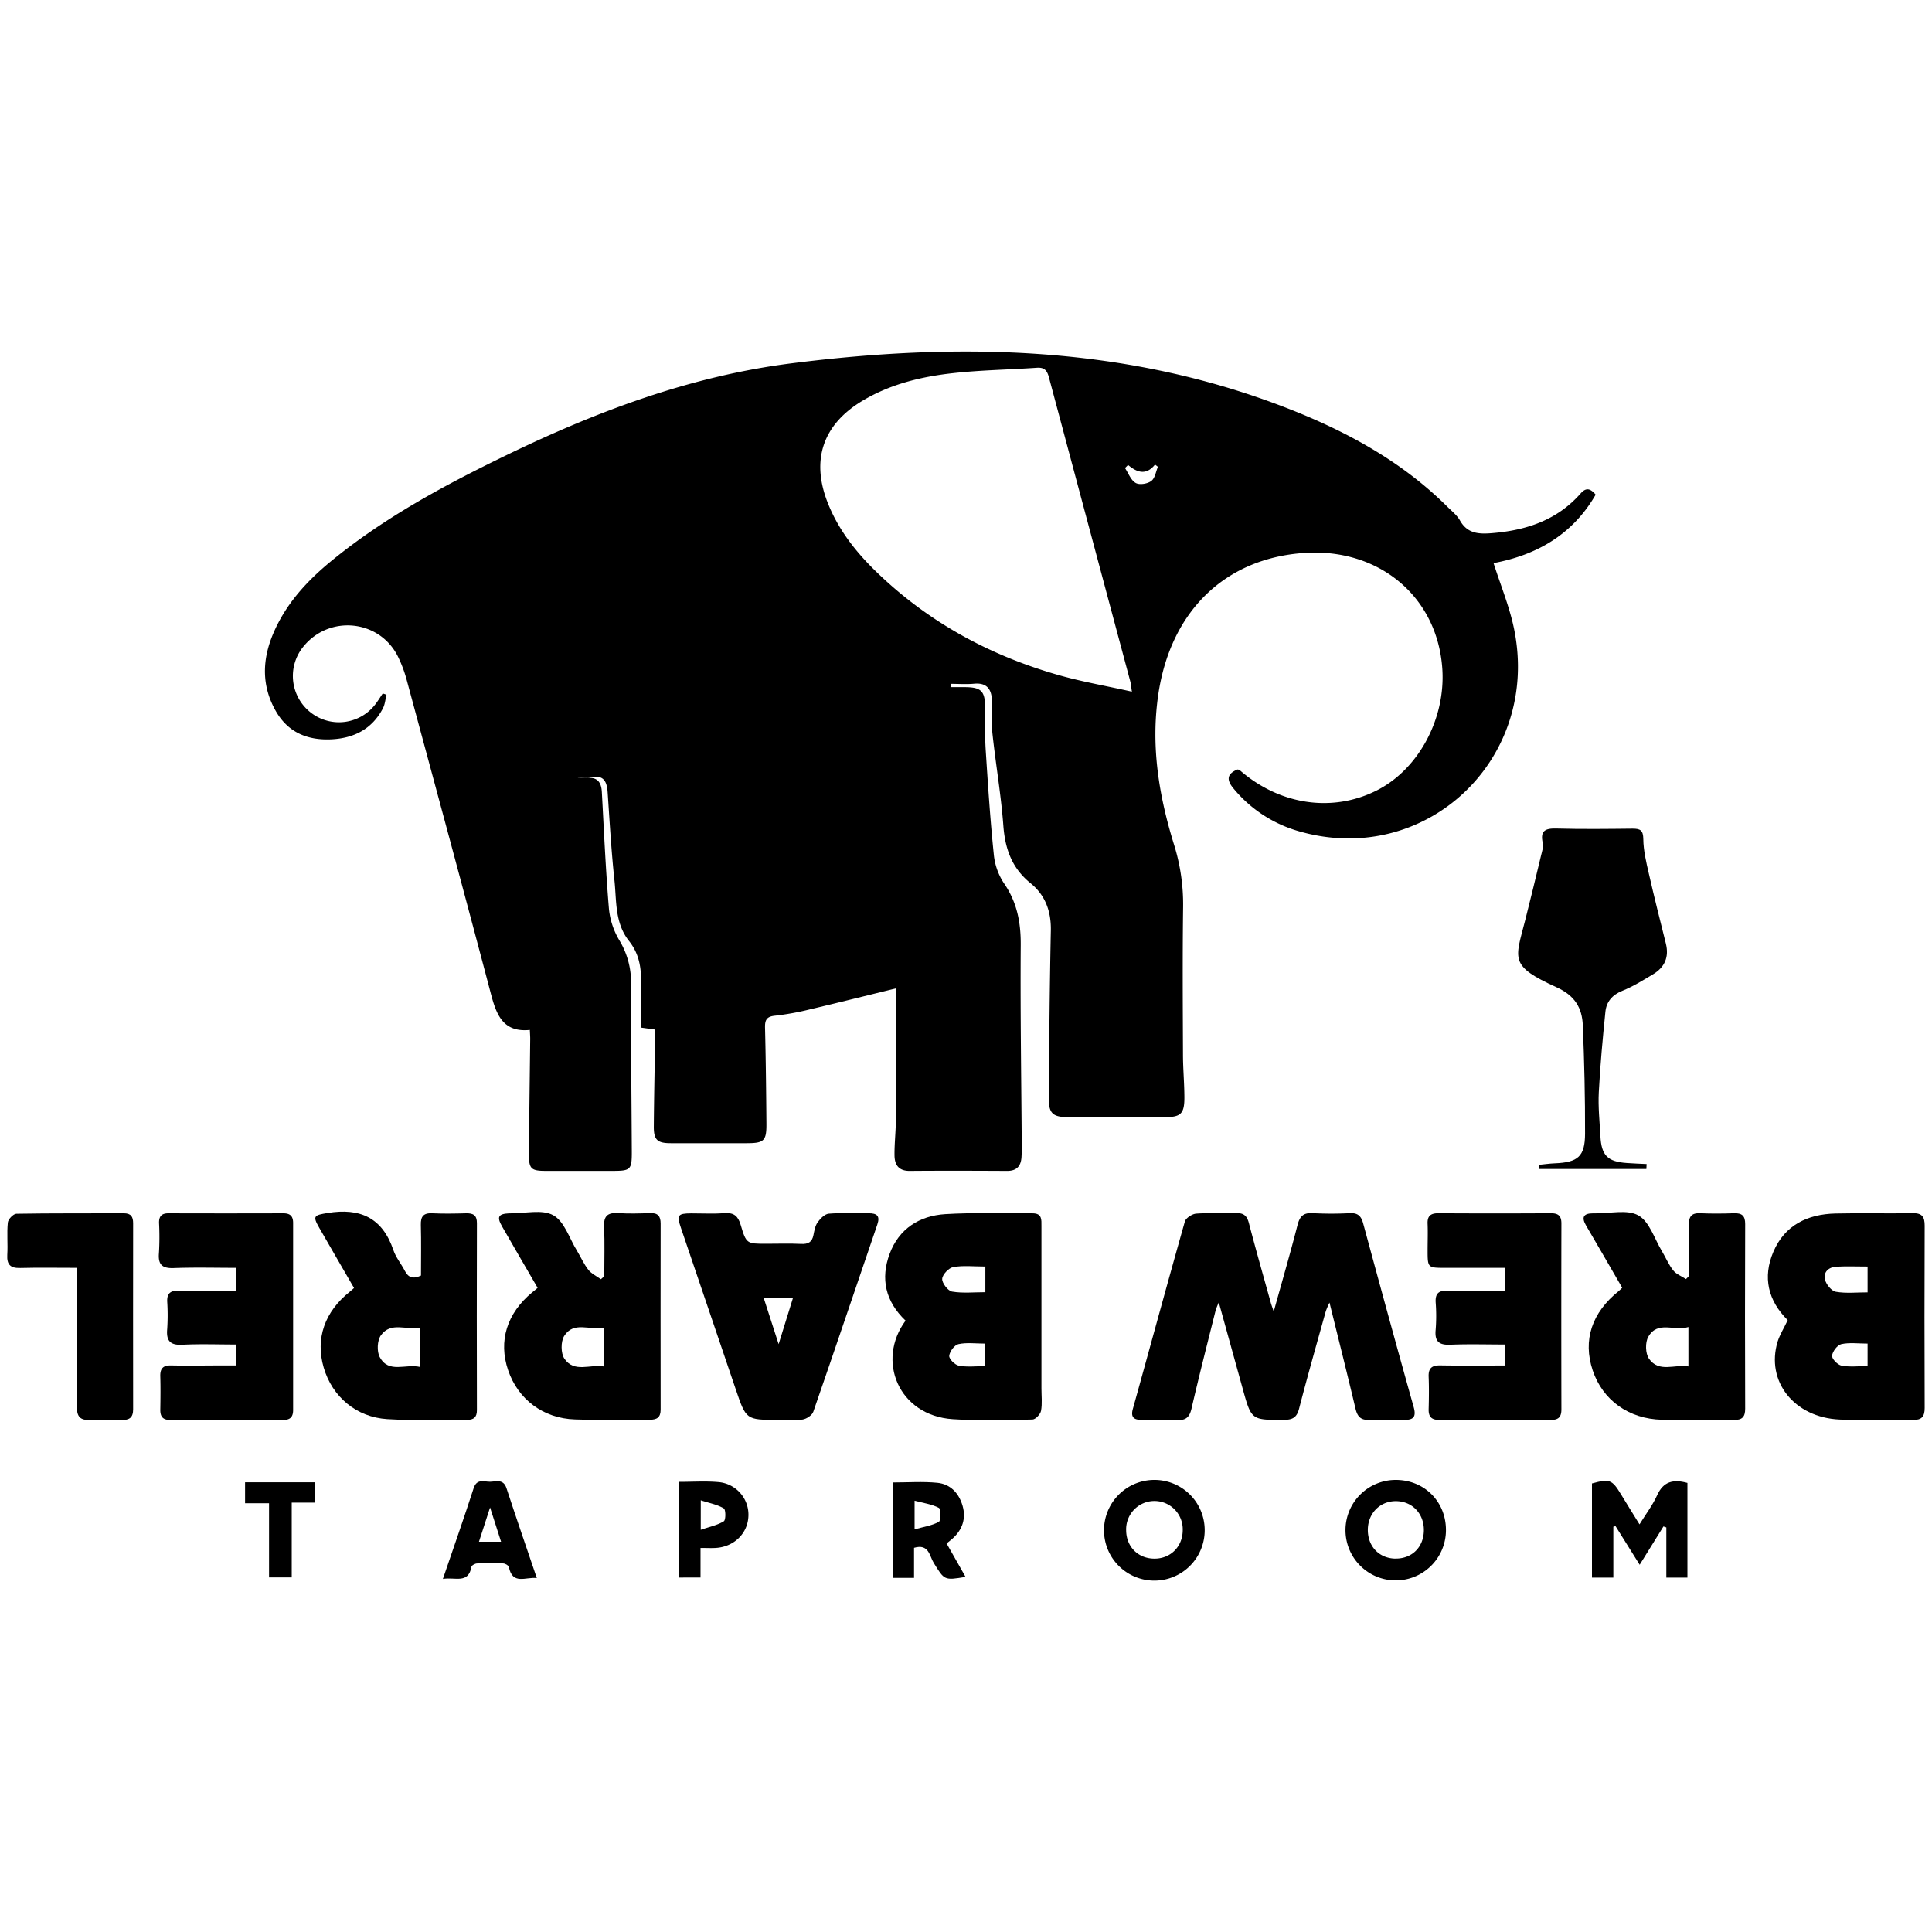 <?xml version="1.0" encoding="UTF-8"?> <svg xmlns="http://www.w3.org/2000/svg" id="Слой_1" data-name="Слой 1" viewBox="0 0 1000 1000"><path d="M274.24,533.09c-13.5,1.35-17.14-7.36-20-18.12-14.3-54.28-29-108.46-43.63-162.65a66.82,66.82,0,0,0-4.72-12.65c-9.63-19.07-35.63-21.56-49-4.82a24,24,0,0,0,4,34A23.72,23.72,0,0,0,194.69,364c1.21-1.64,2.28-3.38,3.42-5.07l1.95.65c-.6,2.37-.77,4.95-1.87,7.06-5.63,10.79-15.11,15.53-26.87,16.05-12.06.53-22.09-3.53-28.38-14.34-7.61-13.1-7.31-26.68-1.55-40.34,6.55-15.49,17.6-27.45,30.41-37.9,27.55-22.48,58.63-39.17,90.45-54.57,46.92-22.72,95.38-40.9,147.45-47.48,85.14-10.77,169.35-9.32,251,21.12,32.75,12.21,63.33,28.14,88.45,53.09,2.29,2.28,5,4.4,6.53,7.13,3.89,6.88,9.81,7.1,16.61,6.55,17.79-1.46,33.74-6.74,45.88-20.58,2.72-3.09,5-2.63,7.74.67-11.89,20.6-30.44,31.23-52.85,35.42,3.64,11.42,8.18,22.35,10.55,33.72,14.08,67.57-45.51,123.87-111,105.16a67.87,67.87,0,0,1-34.12-22.19c-3.73-4.45-3.51-7.54,2-9.87.36.09.87.08,1.15.32,20.49,17.93,47.55,22.08,70.45,10.78C734,398.63,748.36,372.19,746.53,346c-2.59-37.13-32.67-62.36-71.3-59.81-41.4,2.74-69.62,30.52-75.79,73.87-3.77,26.46.44,51.93,8.2,77a103.7,103.7,0,0,1,4.74,32.35c-.34,25.42-.17,50.84-.07,76.25,0,7.52.72,15,.73,22.56,0,8.18-1.91,10-9.86,10q-25.21.09-50.41,0c-7.9,0-10-2-9.93-10,.24-28.83.46-57.66,1.07-86.48.22-10-2.88-18.43-10.49-24.58-9.65-7.8-13.19-17.73-14.09-29.78-1.18-15.87-3.91-31.61-5.62-47.45-.61-5.73-.14-11.57-.3-17.36s-2.6-9.3-9.19-8.69c-4,.38-8.08.07-12.13.07,0,.57,0,1.14,0,1.71h7c8.93,0,10.83,2,10.8,11,0,7.29-.14,14.6.33,21.87,1.15,17.84,2.32,35.68,4.14,53.46A32.81,32.81,0,0,0,519.53,457c6.88,9.88,8.89,20.41,8.8,32.26-.26,34.44.3,68.89.52,103.34,0,2.15,0,4.31-.13,6.46-.32,4.55-2.52,7-7.4,7-16.81-.08-33.61-.14-50.41,0-5.71.06-7.85-3.1-7.91-8-.08-6,.65-12,.68-18,.09-22.79,0-45.59,0-68.46-15.18,3.72-30,7.43-44.79,10.92a136.65,136.65,0,0,1-17.78,3.2c-4.31.43-5.23,2.24-5.13,6.2.41,16.57.59,33.14.72,49.71.08,8.84-1.27,10.08-10.06,10.09-13.14,0-26.28,0-39.42,0-7,0-8.87-1.69-8.81-8.74.12-15.7.47-31.41.71-47.11,0-.85-.15-1.69-.26-3l-7.17-1c0-7.72-.2-15.64.06-23.54s-1.19-15-6.12-21.21c-7.47-9.35-6.45-20.75-7.6-31.51-1.62-15.15-2.48-30.4-3.52-45.61-.39-5.7-2.23-9.09-8.81-7.62-2.2.49-4.6.08-6.9.27,1.71,0,3.44.12,5.14,0,5.34-.45,7.3,2.33,7.57,7.27,1.1,20.19,2,40.4,3.68,60.55a39.12,39.12,0,0,0,5.35,16.17,41.9,41.9,0,0,1,6.09,22.59c-.11,28.85.25,57.71.39,86.56.05,9.75-.52,10.26-10.17,10.26-11.41,0-22.83,0-34.25,0-7.76,0-8.89-1-8.83-9,.15-19.59.44-39.17.66-58.76C274.47,536.75,274.34,535.29,274.24,533.09ZM585.87,358c-.46-3-.53-4.19-.85-5.36q-21.09-78.75-42.15-157.52c-1-3.65-2.53-5-6.17-4.77-14.58,1-29.25,1.2-43.75,2.83-16.3,1.82-32.21,5.69-46.53,14.26-20.57,12.31-26.76,30.74-17.91,53,5.59,14.08,14.81,25.66,25.57,36,26.24,25.27,57.31,42.33,92.12,52.49C558.87,352.67,572,354.89,585.87,358Zm-2-117.32-1.57,1.59c1.78,2.67,3,6.25,5.52,7.7,1.95,1.14,6.06.49,8.06-1s2.36-4.82,3.46-7.35l-1.5-1.16C593.28,246.16,588.6,244.65,583.9,240.68Z"></path><path d="M659.28,678.85c4.46-16.08,8.62-30.32,12.29-44.67,1.16-4.55,3-6.56,7.88-6.25a186.79,186.79,0,0,0,19.37,0c4-.17,5.72,1.53,6.73,5.22,8.62,31.75,17.27,63.48,26.17,95.14,1.48,5.25-.25,6.7-5,6.63-6-.09-12.07-.21-18.09,0-4.28.18-6-1.65-7-5.7-4.25-18-8.78-35.91-13.48-55a41.34,41.34,0,0,0-1.93,4.51c-4.67,16.78-9.45,33.52-13.81,50.38-1.15,4.45-3.23,5.76-7.61,5.79-17.07.12-17.06.25-21.59-16.13l-12.36-44.63a36.81,36.81,0,0,0-1.61,4C625,695.11,620.67,712,616.75,729c-1,4.37-2.79,6.24-7.35,6-6.23-.29-12.48-.06-18.72-.09-3.82,0-5.49-1.42-4.32-5.64,9-32.31,17.76-64.68,26.92-97,.52-1.83,3.76-3.93,5.87-4.09,6.85-.52,13.77,0,20.65-.27,4-.14,5.67,1.45,6.65,5.24,3.58,13.73,7.48,27.37,11.27,41C658,675.19,658.35,676.11,659.28,678.85Z"></path><path d="M925.32,683.32c-10.21-10.13-13.06-22.21-7.42-35.4,5.88-13.78,17.67-19.46,32.09-19.81,13.34-.32,26.69.08,40-.17,4.93-.09,6.24,1.9,6.22,6.52q-.19,47.14,0,94.3c0,4.43-1.49,6.26-6,6.2-12.7-.15-25.42.38-38.1-.21-23.53-1.09-38.24-19.83-32-40.38C921.28,690.74,923.39,687.41,925.32,683.32Zm41.34-27.75c-5.65,0-10.95-.23-16.21.07-4,.23-6.81,2.85-5.82,6.75.63,2.48,3.37,5.84,5.61,6.23,5.29.92,10.85.3,16.42.3Zm0,39.88c-4.8,0-9.38-.66-13.6.28-2.06.46-4.56,3.79-4.79,6-.16,1.61,2.9,4.74,4.91,5.12,4.27.8,8.79.24,13.48.24Z"></path><path d="M468.72,683.56c-10.49-10-13-21.75-8.26-34.54,4.81-13,15.42-19.74,28.79-20.58,15-.93,30.12-.29,45.18-.43,5,0,4.62,3.32,4.62,6.63q0,42,0,84c0,3.88.47,7.84-.21,11.59-.33,1.78-2.85,4.48-4.42,4.51-13.76.28-27.58.73-41.3-.17C465,732.67,453.49,704.19,468.72,683.56Zm41.3-28c-6,0-11.46-.64-16.64.29-2.33.42-5.6,3.9-5.7,6.11s3,6.2,5.11,6.57c5.57.94,11.4.31,17.23.31Zm-.13,39.89c-4.94,0-9.55-.66-13.81.28-2.06.46-4.56,3.82-4.76,6.06-.15,1.62,2.95,4.71,5,5.09,4.3.8,8.85.24,13.58.24Z"></path><path d="M278.27,666.58c-6.36-11-12.46-21.35-18.42-31.81-2.82-4.95-1.91-6.47,3.68-6.75h.64c7.53.11,16.41-2.22,22.2,1s8.34,12,12.25,18.33c2,3.3,3.57,6.94,5.94,9.95,1.6,2,4.26,3.25,6.44,4.83l1.77-1.55c0-8.57.28-17.15-.1-25.69-.24-5.5,1.85-7.29,7.14-7,5.57.36,11.2.22,16.79,0,3.95-.12,5.35,1.67,5.34,5.43q-.07,48.14,0,96.28c0,4-1.84,5.27-5.55,5.24-12.92-.09-25.86.28-38.77-.14-16.48-.52-29.49-10.39-34.62-25.48s-.66-29.44,12.47-40.31C276.28,668.33,277.06,667.63,278.27,666.58Zm34.23,20.67c-7.28,1.42-15.55-3.54-20.46,4.23-1.83,2.89-1.8,9,.11,11.79,5.07,7.41,13.18,2.79,20.35,4Z"></path><path d="M839.65,666.55C833.31,655.62,827.21,645,821,634.43c-2.57-4.36-1.46-6.41,3.57-6.41h1.29c7.52.13,16.42-2.17,22.17,1.09s8.27,12,12.15,18.46c2,3.32,3.49,7,5.88,10,1.59,2,4.36,3,6.6,4.49l1.6-1.64c0-8.78.16-17.56-.07-26.33-.11-4.39,1.3-6.34,5.91-6.12,5.8.26,11.62.21,17.43,0,4.07-.13,5.78,1.28,5.77,5.58q-.18,47.79,0,95.58c0,4.17-1.46,5.86-5.61,5.83-12.48-.11-25,.16-37.45-.1-17.23-.37-30.73-10.17-35.87-25.58-5.19-15.58-.49-29.85,13.53-41.08C838.4,667.8,838.83,667.33,839.65,666.55Zm34.27,20.32c-7.25,2.29-15.93-3.5-20.8,5.11-1.63,2.88-1.48,8.61.38,11.27,5.16,7.4,13.24,2.8,20.42,4Z"></path><path d="M183.25,666.67c-6.08-10.51-12.11-20.87-18.07-31.27-3.47-6.07-2.58-6.4,4.37-7.55,16.85-2.78,28.42,2.48,34.08,19.25,1.28,3.8,4.06,7.07,5.92,10.7s4.38,4.3,8.35,2.43c0-8.68.17-17.46-.07-26.23-.12-4.44,1.42-6.25,6-6,5.8.27,11.63.16,17.43,0,3.62-.08,5.6.94,5.59,5.07q-.13,48.42,0,96.85c0,3.67-1.67,5-5.08,5-13.77-.09-27.58.45-41.3-.38-16.09-1-28.5-11.61-32.91-26.64s.46-29,13.6-39.4C181.75,668,182.37,667.41,183.25,666.67Zm34.3,40.89V687.31c-7.2,1.25-15.26-3.37-20.43,3.91-1.88,2.65-2.13,8.3-.57,11.2C201.23,711.13,209.93,705.7,217.55,707.56Z"></path><path d="M402.59,734.92c-16.4,0-16.4,0-21.75-15.76q-14.19-41.79-28.38-83.57c-2.27-6.68-1.67-7.5,5.3-7.56,5.81,0,11.64.31,17.42-.1,4.79-.35,6.85,1.61,8.17,6,2.94,9.9,3.14,9.84,13.25,9.84,6,0,12.06-.22,18.07.08,3.62.18,5.64-.89,6.36-4.53.46-2.31.89-4.86,2.2-6.69s3.67-4.26,5.72-4.43c6.84-.55,13.76-.17,20.64-.22,4.13,0,6.1,1.21,4.51,5.83-11.05,32.31-21.94,64.67-33.14,96.93-.63,1.79-3.46,3.67-5.49,4C411.26,735.34,406.89,734.92,402.59,734.92Zm-7.32-63.18,7.75,24,7.45-24Z"></path><path d="M122.39,695.92c-9.51,0-18.74-.35-27.93.12-6.38.33-8.48-2-7.91-8.18a110.28,110.28,0,0,0,0-14.2c-.15-4.2,1.7-5.69,5.81-5.62,9.84.18,19.7.06,29.92.06V656.24c-11,0-21.68-.29-32.36.12-6,.22-8.17-1.82-7.65-7.79a137.8,137.8,0,0,0,.06-15.48c-.1-3.54,1.33-5.1,4.91-5.09q29.7.09,59.39,0c3.56,0,5.09,1.46,5.09,5q0,48.4,0,96.83c0,3.51-1.45,5.12-5,5.12q-29.37,0-58.75,0c-3.57,0-5-1.61-5-5.11.1-5.81.17-11.62,0-17.42-.13-4.15,1.49-5.78,5.69-5.68,9,.19,18.08,0,27.11,0h6.52Z"></path><path d="M852.16,605.07H796.6l-.14-2.14c2.75-.27,5.5-.68,8.26-.79,12-.48,15.68-3.5,15.7-15.4.05-18.69-.38-37.39-1.16-56.06-.37-9-4.11-15.37-13.56-19.66-24.62-11.19-21.45-14.37-16.31-34.53,2.87-11.25,5.58-22.54,8.29-33.82.5-2.07,1.29-4.37.85-6.31-1.45-6.41,1.31-7.67,7.12-7.51,13.12.36,26.26.2,39.38.06,4,0,5.49.83,5.54,5.43.06,5.91,1.5,11.86,2.83,17.68,2.77,12.15,5.82,24.25,8.84,36.34,1.76,7-.6,12.32-6.64,15.93-5.16,3.08-10.33,6.31-15.87,8.54-5.25,2.12-8.25,5.64-8.78,10.87-1.41,13.88-2.7,27.78-3.42,41.71-.39,7.49.43,15.05.83,22.57.53,10.12,3.67,13.3,13.75,14,3.39.25,6.78.36,10.17.53Z"></path><path d="M778.9,668.1V656.24H748.2c-9.26,0-9.26,0-9.27-9.11,0-4.52.18-9,0-13.56-.23-4.28,1.64-5.63,5.73-5.6q29.05.18,58.12,0c3.85,0,5.41,1.43,5.4,5.31q-.11,48.11,0,96.22c0,3.85-1.45,5.45-5.29,5.43q-29.07-.11-58.12,0c-3.86,0-5.4-1.7-5.3-5.51.15-5.59.23-11.2,0-16.79-.2-4.59,1.81-6,6.16-5.91,10.93.19,21.87.06,33.21.06V695.92c-9.34,0-18.75-.29-28.12.11-6,.26-8.21-1.79-7.62-7.79a92.07,92.07,0,0,0,0-14.19c-.25-4.52,1.57-6.11,6-6C758.94,668.25,768.78,668.1,778.9,668.1Z"></path><path d="M39.91,656.24c-10.5,0-20-.18-29.43.07-5.05.14-7-1.69-6.71-6.79.34-5.58-.28-11.23.29-16.77.18-1.71,2.87-4.49,4.44-4.51,18.52-.32,37.05-.16,55.57-.25,3.75,0,4.85,1.8,4.84,5.18q-.06,48.14,0,96.28c0,4.36-2,5.62-5.91,5.51-5.38-.15-10.79-.26-16.15,0s-7.13-1.6-7.06-7.06c.27-21.54.11-43.08.11-64.62Z"></path><path d="M873.41,767.55v49H862.49V790.6l-1.49-.52-12.31,19.83-12.5-20-1.13.32v26.32H824q0-24.42,0-48.72c9.14-2.51,10.4-2,15,5.59,3,4.95,6.06,9.86,9.6,15.59,3.32-5.38,6.85-10,9.16-15.13C861,766.73,866.11,765.56,873.41,767.55Z"></path><path d="M722.68,766c14.83.12,26,11.53,25.74,26.44A26,26,0,1,1,722.68,766Zm-.47,40.71c8.48.14,14.57-5.76,14.78-14.34.22-8.81-6-15.38-14.51-15.38-8.23,0-14.44,6.34-14.49,14.79C707.94,800.4,713.83,806.58,722.21,806.73Z"></path><path d="M623.55,791.93A26.06,26.06,0,1,1,597.17,766,26,26,0,0,1,623.55,791.93ZM597.6,806.74c8.36,0,14.54-6.28,14.58-14.72a14.65,14.65,0,1,0-29.28.16C583,800.68,589.18,806.77,597.6,806.74Z"></path><path d="M473.09,816.7h-11V767.32c7.79,0,15.5-.58,23.08.17,6.77.66,11.16,5.38,13.05,11.87s0,12.3-5.09,16.91c-.94.85-1.95,1.61-3.18,2.61,3.29,5.79,6.52,11.48,9.82,17.31-11.12,1.86-10.9,1.73-16.52-7.32-2.14-3.45-2.42-10-10.14-7.73V816.7Zm.3-39.94v14.83c4.71-1.33,9-1.93,12.56-3.9,1.11-.62,1.11-6.62.05-7.19C482.4,778.59,478.1,778,473.39,776.76Z"></path><path d="M229.24,817.25c5.65-16.57,11-31.73,15.93-47,1.65-5.06,5.43-3.26,8.49-3.31s6.88-1.61,8.49,3.34c5,15.27,10.25,30.45,15.7,46.51-5.79-.7-12.56,3.78-14.47-5.74-.16-.8-1.85-1.78-2.87-1.83-4.5-.2-9-.19-13.53,0-1,0-2.81.94-2.94,1.67C242.42,820.06,235.53,816.11,229.24,817.25Zm24.42-37c-2.18,6.72-3.91,12.09-5.75,17.74h11.44C257.48,792.18,255.81,787,253.66,780.26Z"></path><path d="M351.45,767c7,0,13.69-.46,20.25.11a16.94,16.94,0,0,1,15.69,17.35c-.22,9.16-7.42,16.25-17.09,16.76-2.33.12-4.69,0-7.71,0v15.3H351.45Zm11.26,24.82c4.65-1.6,8.67-2.39,11.93-4.42,1.07-.66,1.05-6,0-6.64-3.3-2-7.34-2.71-11.92-4.2Z"></path><path d="M126.85,767.22h36.3v10.54H151v38.69H139.26V778.07H126.85Z"></path></svg> 